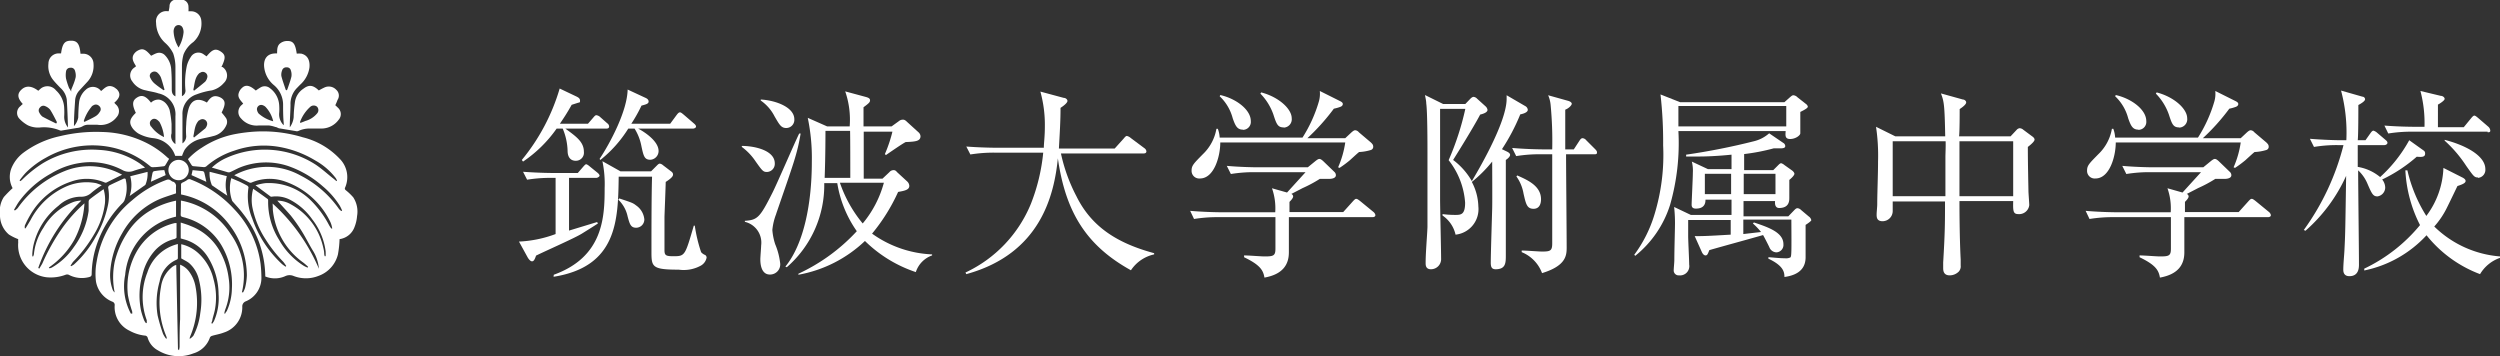 <svg id="レイヤー_1" data-name="レイヤー 1" xmlns="http://www.w3.org/2000/svg" viewBox="0 0 245.68 35"><rect x="0" y="0" width="245.68" height="35" fill="#333333" stroke="none"/><defs><style>.cls-1{fill:#fff;}</style></defs><title>main-logo</title><path class="cls-1" d="M55.92,17.48v5.18l2.76-.84.08.14c-.3.2-.84.54-1.58,1s-3.8,1.8-4.5,2.16c-.14.42-.24.56-.4.56s-.32-.22-.4-.34L51,23.74A11.74,11.74,0,0,0,54.6,23V17.48h-.44a14.24,14.24,0,0,0-2.36.18l-.4-.78c1.66.12,2.84.12,3.08.12h2.3l.52-.6c.14-.16.24-.26.3-.26s.2.08.36.22l.74.6c.08.06.22.2.22.3s-.2.22-.32.22Zm1.86-5.32.52-.6c.1-.12.2-.24.3-.24a.69.69,0,0,1,.4.2l.68.6a.4.4,0,0,1,.18.3c0,.2-.16.22-.3.22h-4c1.1.8,1.82,1.32,1.82,2.28a.79.79,0,0,1-.8.88c-.5,0-.78-.34-.8-.92a6,6,0,0,0-.48-2.24h-.6a12.7,12.7,0,0,1-3.3,3.24l-.12-.16A19.78,19.78,0,0,0,55,8.7l1.64.78c.16.08.36.18.36.4s0,.16-.26.24l-.56.18c-.46.82-.78,1.3-1.16,1.86ZM54.42,27c4.88-1.76,5-5.68,5-8.52a10.91,10.91,0,0,0-.22-2.64l1.78,1h3l.58-.58c.08-.08.18-.18.28-.18a.61.61,0,0,1,.32.16l.76.58c.14.1.22.18.22.34s-.16.36-.72.72c0,.38-.12,3.3-.12,3.44v3.26c0,.52.14.6.88.6,1.14,0,1.14-.06,2-3h.1a14.54,14.54,0,0,0,.62,2.6,1,1,0,0,0,.4.28.31.31,0,0,1,.14.26,1.15,1.15,0,0,1-.56.78,3.5,3.5,0,0,1-2.18.4c-2.58,0-2.68-.26-2.68-1.7,0-1.82,0-5.72.06-7.44H60.8c-.06,4.24-.12,8.84-6.4,9.84ZM65.86,12.16l.62-.84c.12-.16.22-.28.34-.28s.28.16.36.22l1,.86c.12.1.22.2.22.32s-.18.2-.32.2H62.72c.6.32,2,1.22,2,2.2a.86.86,0,0,1-.8.86c-.6,0-.68-.36-.9-1.4a4.9,4.9,0,0,0-.66-1.66h-.62A12.18,12.18,0,0,1,59,15.72l-.08-.1C60,14,61.64,10.88,61.68,8.8l1.72.8c.14.06.34.16.34.38s-.26.28-.7.4a14.78,14.78,0,0,1-1,1.78Zm-5,7.34c1.2.4,1.34.44,1.64.68a1.87,1.87,0,0,1,.82,1.38.81.81,0,0,1-.8.82c-.54,0-.64-.36-.84-1.1a3.2,3.2,0,0,0-.92-1.66Z"/><path class="cls-1" d="M75.38,16.9c-.38,0-.46-.1-1.14-1.06a5.63,5.63,0,0,0-1.34-1.4l0-.1c1.22,0,3.24.42,3.24,1.72A.8.8,0,0,1,75.38,16.9Zm.9,4.12a5.86,5.86,0,0,0-.38,1.58A5.93,5.93,0,0,0,76.18,24a6.74,6.74,0,0,1,.48,1.8,1,1,0,0,1-1,1.18c-.94,0-.94-1.26-.94-1.5s.08-1.16.08-1.36a2.1,2.1,0,0,0-1.6-2.32V21.7c1.24-.08,1.48-.32,2.7-2.74.46-.9,2.22-5,2.64-5.84l.14,0C78.34,15.16,78,16,76.28,21Zm1-8.44c-.52,0-.68-.32-1.16-1.14a4.21,4.21,0,0,0-1.36-1.56v-.1c1.48.08,3.3.76,3.3,1.94A.8.8,0,0,1,77.24,12.58ZM90,26.74a13,13,0,0,1-5-3.06A12.74,12.74,0,0,1,78.46,27l0-.1a18.23,18.23,0,0,0,5.74-4.18A11.34,11.34,0,0,1,82.28,18H81a10.67,10.67,0,0,1-3.68,8.26l-.14-.06c1.84-2.26,2.6-6.26,2.6-10.3a19.3,19.3,0,0,0-.4-4.32l1.9.84h2.22a8.53,8.53,0,0,0-.44-3.44l2,.54c.3.08.44.16.44.34s-.1.28-.64.68c0,.44,0,.86,0,1.88h2.76l.72-.52a.59.59,0,0,1,.38-.14c.1,0,.2,0,.42.22l1.1,1a.58.58,0,0,1,.22.4c0,.5-.5.54-1.46.58-.38.2-1.42.92-1.94,1.28l-.1-.1a13.58,13.58,0,0,0,.74-2.2H84.88c0,.74,0,4,0,4.62h1.84l.68-.64a.54.54,0,0,1,.4-.2c.1,0,.2,0,.36.2l1,.92a.64.64,0,0,1,.2.42c0,.36-.36.48-1.1.6a18.1,18.1,0,0,1-2.56,4.1A10.91,10.91,0,0,0,91.6,25v.1A2.58,2.58,0,0,0,90,26.74ZM83.54,12.86H81.12c0,.16,0,2.52-.08,4.62h2.52C83.56,16.54,83.56,13.58,83.54,12.86Zm-1,5.1a12.7,12.7,0,0,0,2.24,4,10.53,10.53,0,0,0,2.08-4Z"/><path class="cls-1" d="M111.14,26.56c-4.34-2.4-6.42-5.66-7.18-11-.36,3.52-1.64,9.36-9,11.38l-.08-.16A12.81,12.81,0,0,0,101.32,20a18.63,18.63,0,0,0,1.2-5h-4.8a14.59,14.59,0,0,0-2.36.18l-.4-.78c1.58.12,3,.12,3.08.12h4.54c0-.46.1-1.08.1-2.08A12.26,12.26,0,0,0,102.24,9l2.3.62c.18,0,.36.14.36.3s-.28.42-.68.68c0,1.3-.08,2.54-.16,4h5.48l.9-1c.1-.12.2-.24.3-.24a.88.88,0,0,1,.38.2l1.34,1a.45.45,0,0,1,.2.3c0,.22-.2.22-.3.22h-8.1a16.5,16.5,0,0,0,1.52,4.2c1.48,3,4,4.62,7.64,5.6V25A3.67,3.67,0,0,0,111.14,26.56Z"/><path class="cls-1" d="M134.88,21.34h-8.22V24.8c0,1.2-.6,2.16-2.4,2.48-.12-.72-.42-1.24-2-2V25.1c.46,0,1.66.1,2,.1.88,0,1.08-.06,1.08-.76v-3.1H119.7a14.24,14.24,0,0,0-2.36.18l-.38-.8c1.36.12,2.78.14,3.06.14h5.3A5.94,5.94,0,0,0,125,18.5l1.48.42,1.82-2h-5a13.87,13.87,0,0,0-2.34.18l-.4-.8c1.32.12,2.7.14,3.06.14h4.9l.76-.62c.18-.14.28-.2.38-.2s.2.06.36.2l1.14,1.1a.44.44,0,0,1,.12.3c0,.26-.32.36-.68.36h-.9a12.85,12.85,0,0,1-1.68.9l-1.12.58a.27.27,0,0,1,.18.24c0,.14-.14.32-.36.54v1H132l.9-1c.2-.22.28-.3.38-.3s.24.1.46.28l1.22,1a.53.53,0,0,1,.2.3C135.18,21.24,135.08,21.34,134.88,21.34Zm-.16-6.6a4.75,4.75,0,0,1-1.16.2c-.2.16-.28.24-.92.82a11.12,11.12,0,0,1-1,.74l-.14-.06A9.34,9.34,0,0,0,132.2,14H119.92c0,1.36-.6,3.54-2,3.54a.75.75,0,0,1-.82-.78c0-.5.22-.7,1.1-1.6a4.49,4.49,0,0,0,1.34-2.5h.14a3,3,0,0,1,.18.86H128A13.71,13.71,0,0,0,129.6,10a2.75,2.75,0,0,0,.1-1.06l2,1c.16.08.26.16.26.28s-.08.22-.24.28a4.14,4.14,0,0,1-.64.18,20.8,20.8,0,0,1-2.6,2.9h3.72l.6-.56c.18-.16.28-.22.38-.22a.51.51,0,0,1,.36.2L134.72,14c.1.1.22.22.22.34A.33.33,0,0,1,134.72,14.74Zm-12.58-2c-.56,0-.74-.38-1-1.12a4.56,4.56,0,0,0-1.28-2.16l.06-.12c1.52.34,3,1.42,3,2.56A.78.78,0,0,1,122.14,12.76Zm4-.22c-.58,0-.7-.34-1-1.26a5.55,5.55,0,0,0-1.28-2.06l.08-.12c1.76.46,3,1.64,3,2.54A.82.82,0,0,1,126.16,12.54Z"/><path class="cls-1" d="M149.4,11.24a19.68,19.68,0,0,1-1.8,3.42l.5.24c.2.1.3.2.3.32s-.12.3-.42.5c0,.74,0,4.06,0,4.74,0,.2,0,3.88,0,4.62s0,1.38-1,1.38c-.4,0-.48-.24-.48-.66,0-.84.12-4.56.14-5.32s0-3.94,0-4.6a13.14,13.14,0,0,1-2,2,5.39,5.39,0,0,1,.64,2.4,2.52,2.52,0,0,1-2.24,2.78,3.09,3.09,0,0,0-1.28-1.88l0-.14a9.54,9.54,0,0,0,1.22.08c.58,0,1,0,1-1.2a7.57,7.57,0,0,0-1.62-4.18A27,27,0,0,0,144,10.7h-2.48v8.86c0,.92.1,5,.1,5.82a1,1,0,0,1-1,1.08c-.52,0-.52-.42-.52-.62,0-1,.14-2.54.18-3.52,0-1.26,0-1.86,0-7.16,0-1,0-4.16-.12-5,0-.28-.1-.64-.12-.82l1.78.88H144l.48-.5c.14-.14.24-.2.34-.2a.56.56,0,0,1,.34.18l.84.76a.57.57,0,0,1,.18.34c0,.18-.22.34-.72.46-.66,1.26-2.28,3.86-2.66,4.46a6.8,6.8,0,0,1,1.84,2.08c.38-.64,3.42-5.68,3.42-8.08,0-.12,0-.3,0-.36l1.82,1.06a.46.46,0,0,1,.26.38C150.12,11.08,149.6,11.2,149.4,11.24Zm7.32,3.92H153.9c0,1.44.06,7.86.06,9.16,0,.78-.06,1.8-2.42,2.52a3.56,3.56,0,0,0-2-2.06l0-.16c.46,0,1.66.1,2,.1.82,0,1-.08,1-.8V15.16h-1.18a14.24,14.24,0,0,0-2.36.18l-.4-.8c1.38.12,2.78.14,3.08.14h.86a37.35,37.35,0,0,0-.16-4.4,3.13,3.13,0,0,0-.24-.92l2,.56c.18.06.32.16.32.28s-.24.42-.64.58v3.9h.84l.56-.86c.12-.18.2-.24.3-.24a.51.51,0,0,1,.36.2l.86.86c.14.14.2.22.2.34S156.9,15.16,156.72,15.16Zm-6,5.36c-.66,0-.76-.44-1-1.5a4.06,4.06,0,0,0-.7-1.68l.08-.1c.94.42,2.34,1,2.34,2.34C151.44,20,151.3,20.52,150.7,20.52Z"/><path class="cls-1" d="M176.92,11v2.1c0,.2-.46.56-1,.56s-.46-.4-.44-.78H164.94a22,22,0,0,1-.82,7.26,10.45,10.45,0,0,1-3.42,5l-.1-.1a12.89,12.89,0,0,0,2-4,20,20,0,0,0,.84-6.76,41.22,41.22,0,0,0-.26-5l1.92.76h10.26l.54-.48c.12-.1.22-.2.34-.2a.64.64,0,0,1,.4.2l.84.66a.44.44,0,0,1,.18.26C177.66,10.58,177.5,10.72,176.92,11Zm.52,11.06c0,.46,0,2.7,0,3.22,0,.9-.46,1.72-2.08,1.94,0-.46-.08-1.1-1.58-1.8v-.14c.28,0,1,.1,1.62.1a1,1,0,0,0,.54-.08c.12-.1.12-.46.1-3.72h-4.72V23l1.74-.2a6.69,6.69,0,0,0-.8-.84l.1-.1c1.5.5,2.9,1,2.9,2.14a.73.73,0,0,1-.68.8.77.77,0,0,1-.7-.5c-.12-.26-.5-1-.62-1.2-1.46.42-3.82,1.06-5.28,1.48-.16.4-.2.52-.38.52s-.32-.24-.36-.34l-.7-1.56a5.38,5.38,0,0,0,.62,0c.62,0,2.2-.1,2.92-.14V21.62h-4.18c0,.86,0,1.12,0,1.58S166,25.58,166,26a.91.91,0,0,1-1,1.06.48.48,0,0,1-.52-.52c0-.14.06-.8.06-.94,0-1,.06-3.08.06-3.32a14.45,14.45,0,0,0-.08-1.94l1.64.78h4v-1.5h-2.56c0,.22,0,.88-.94.88-.24,0-.42-.08-.42-.38s.12-2.64.12-3.14a3.68,3.68,0,0,0-.1-1.1l1.58.74h2.32V15.2c-1.38.14-2.52.18-3.12.18s-1,0-1.34,0v-.18a65.38,65.38,0,0,0,6.66-1.32,3.49,3.49,0,0,0,1.5-.78l1.38.94a.37.37,0,0,1,.2.32c0,.18-.2.22-.5.22-.08,0-.54,0-.64,0a20,20,0,0,1-2.9.56v1.58h2.86l.48-.48c.1-.1.2-.2.3-.2a.89.89,0,0,1,.32.18l.76.54c.08.06.22.2.22.32s-.2.36-.5.6c0,.26,0,1.48,0,1.76s0,1-1,1c-.44,0-.42-.5-.4-.68h-3.1v1.5h4.4l.54-.56c.12-.12.22-.24.36-.24a.57.57,0,0,1,.36.18l.76.64a.56.56,0,0,1,.24.36C178,21.68,177.88,21.82,177.44,22.1Zm-1.9-11.64h-10.6v2h10.6Zm-5.42,6.66h-2.58v2h2.58Zm4.36,0h-3.12v2h3.12Z"/><path class="cls-1" d="M199.28,14.44c0,1.74.06,4.1.06,4.32s.08,1.2.08,1.4a1,1,0,0,1-1.08.88c-.52,0-.52-.34-.5-1.28h-5.28c0,.42,0,3.44.12,5.74,0,.2,0,.56,0,.58a.77.77,0,0,1-.18.6,1.26,1.26,0,0,1-.9.38c-.64,0-.64-.52-.64-.74s0-.42,0-.52c.18-3,.18-3.94.18-6H186c0,.16,0,.8,0,.94a1,1,0,0,1-1,1c-.58,0-.58-.42-.58-.66s.06-.76.06-1c0-1.14.08-2.88.08-4.26a18.84,18.84,0,0,0-.2-3.36l1.9.94h4.9c-.06-3.14-.12-3.42-.42-4.22l2.16.6c.16,0,.32.14.32.28s-.16.34-.64.66c0,.42,0,2.3-.06,2.68h5.06l.6-.64a.5.5,0,0,1,.28-.16.57.57,0,0,1,.36.14l.86.64c.12.08.26.2.26.34S199.72,14.1,199.28,14.44Zm-8.08-.56H186v5.4h5.18c0-.48,0-3.6,0-3.86S191.22,14.36,191.2,13.88Zm6.64,0h-5.28c0,.36,0,1.2,0,1.72s0,3.1,0,3.68h5.28Z"/><path class="cls-1" d="M222.88,21.34h-8.22V24.8c0,1.2-.6,2.16-2.4,2.48-.12-.72-.42-1.24-2-2V25.1c.46,0,1.66.1,2,.1.88,0,1.08-.06,1.08-.76v-3.1H207.7a14.24,14.24,0,0,0-2.36.18l-.38-.8c1.36.12,2.78.14,3.06.14h5.3A5.94,5.94,0,0,0,213,18.5l1.48.42,1.82-2h-5a13.87,13.87,0,0,0-2.34.18l-.4-.8c1.32.12,2.7.14,3.06.14h4.9l.76-.62c.18-.14.28-.2.38-.2s.2.06.36.2l1.14,1.1a.44.44,0,0,1,.12.3c0,.26-.32.36-.68.36h-.9a12.85,12.85,0,0,1-1.68.9l-1.12.58a.27.27,0,0,1,.18.24c0,.14-.14.32-.36.54v1H220l.9-1c.2-.22.28-.3.38-.3s.24.1.46.28l1.22,1a.53.53,0,0,1,.2.3C223.18,21.24,223.08,21.34,222.88,21.34Zm-.16-6.6a4.75,4.75,0,0,1-1.16.2c-.2.16-.28.24-.92.82a11.12,11.12,0,0,1-1,.74l-.14-.06A9.34,9.34,0,0,0,220.2,14H207.92c0,1.36-.6,3.54-2,3.54a.75.75,0,0,1-.82-.78c0-.5.22-.7,1.1-1.6a4.49,4.49,0,0,0,1.34-2.5h.14a3,3,0,0,1,.18.86H216A13.71,13.71,0,0,0,217.6,10a2.75,2.75,0,0,0,.1-1.06l2,1c.16.08.26.16.26.28s-.08.22-.24.28a4.14,4.14,0,0,1-.64.18,20.8,20.8,0,0,1-2.6,2.9h3.72l.6-.56c.18-.16.28-.22.38-.22a.51.51,0,0,1,.36.2L222.72,14c.1.1.22.22.22.34A.33.33,0,0,1,222.72,14.74Zm-12.58-2c-.56,0-.74-.38-1-1.12a4.56,4.56,0,0,0-1.28-2.16l.06-.12c1.52.34,3,1.42,3,2.56A.78.78,0,0,1,210.14,12.76Zm4-.22c-.58,0-.7-.34-1-1.26a5.55,5.55,0,0,0-1.28-2.06l.08-.12c1.76.46,3,1.64,3,2.54A.82.82,0,0,1,214.16,12.54Z"/><path class="cls-1" d="M237.5,15.4a14.76,14.76,0,0,1-3.4,2.24,1.3,1.3,0,0,1,.3.8.89.89,0,0,1-.76.86c-.44,0-.56-.26-1-1.28a3.78,3.78,0,0,0-.9-1.28c0,1.46.08,7.92.08,9.24,0,.3,0,1.16-.94,1.16-.42,0-.6-.24-.6-.64,0-.58.1-1.5.12-2.06.08-1.56.08-2.12.16-7.16a15.84,15.84,0,0,1-4,5.4l-.16-.08a24.41,24.41,0,0,0,3.9-8.34h-.54a13.45,13.45,0,0,0-2.36.18l-.4-.8c1.24.1,2.48.14,3.08.14h.5a16,16,0,0,0-.52-4.88l2.1.6c.12,0,.26.1.26.26s-.32.38-.66.56c0,.56,0,3-.06,3.46h.76l.48-.68c.1-.14.2-.26.3-.26a.94.94,0,0,1,.38.22l.8.68c.12.1.2.18.2.3s-.16.22-.3.22h-2.62V16.4a4.61,4.61,0,0,1,2.2,1,13.83,13.83,0,0,0,2.86-3.62l1.4,1a.32.32,0,0,1,.16.28C238.34,15.4,238.1,15.46,237.5,15.4Zm6.22,11.54a12.22,12.22,0,0,1-5.26-3.82,11.44,11.44,0,0,1-6.12,3.46V26.4a16,16,0,0,0,5.48-4.28,13.26,13.26,0,0,1-1.44-5.38l.2,0a14.46,14.46,0,0,0,1.86,4.48,8.32,8.32,0,0,0,1.68-4.72l1.86.94c.12.06.32.18.32.34s-.16.3-.8.5c-.1.2-.7,1.46-1.06,2.18a8.16,8.16,0,0,1-1.22,1.8,10.39,10.39,0,0,0,6.46,2.94v.14A3.68,3.68,0,0,0,243.72,26.94Zm.74-14h-7.4a14.24,14.24,0,0,0-2.36.18l-.38-.78c1.26.1,2.5.12,3.06.12h.88a12.36,12.36,0,0,0-.4-3.52l2,.48c.18,0,.38.14.38.3s-.5.48-.66.56V12.5h2.54l.72-.88c.1-.12.22-.26.32-.26s.26.14.38.24l1,.86a.58.58,0,0,1,.18.32C244.76,13,244.6,13,244.46,13Zm-.94,4.5c-.36,0-.44-.12-1.16-1.14a12.61,12.61,0,0,0-2.12-2.48l0-.08c2.22.58,4,1.62,4,2.88A.79.79,0,0,1,243.52,17.48Z"/><path class="cls-1" d="M17.78,19.71A7.39,7.39,0,0,1,22.67,23a7,7,0,0,1,1.1,5.73h.12a2.35,2.35,0,0,0,.19-.43,5.8,5.8,0,0,0,.18-1.24,8.22,8.22,0,0,0-1.58-4.78,7.84,7.84,0,0,0-4.89-3.17c0-.32,0-.64,0-1,0-.06.07-.13.13-.16a3.37,3.37,0,0,0,.46-.25.32.32,0,0,1,.39-.05A11.32,11.32,0,0,1,23,20.54a9.61,9.61,0,0,1,2.61,5.4,13,13,0,0,1,.08,1.39,2.49,2.49,0,0,1-1.53,2.28.53.53,0,0,0-.35.54A2.6,2.6,0,0,1,22,32.68c-.38.15-.79.21-1.18.33a.33.33,0,0,0-.19.16A2.44,2.44,0,0,1,19,34.73a3.92,3.92,0,0,1-3.48-.3,2.07,2.07,0,0,1-1-1.21.29.29,0,0,0-.28-.24,4,4,0,0,1-1.51-.48A2.56,2.56,0,0,1,11.27,30a.33.33,0,0,0-.22-.35,2.61,2.61,0,0,1-1.62-2,6.36,6.36,0,0,1,.07-1.95A9.85,9.85,0,0,1,13,19.67a10.74,10.74,0,0,1,3.38-2,.44.44,0,0,1,.29,0c.12.05.22.17.34.19s.31.21.29.44,0,.47,0,.7c0,0,0,0,0,0-.61.21-1.2.38-1.76.63A7.82,7.82,0,0,0,12,22.93a8.61,8.61,0,0,0-1.17,3.82,4.22,4.22,0,0,0,.23,1.69.66.66,0,0,0,.21.3,7.48,7.48,0,0,1,0-3A9,9,0,0,1,12.43,23a6.82,6.82,0,0,1,2.07-2.14,8.11,8.11,0,0,1,2.8-1.14v1.57a6.44,6.44,0,0,0-5,5.73,5.7,5.7,0,0,0,.56,3.8H13c0-.11,0-.22-.05-.33A11.58,11.58,0,0,1,12.57,29a7,7,0,0,1,.81-4.18,5.83,5.83,0,0,1,3.81-2.9h.08l.08,0c0,.47,0,.94,0,1.41,0,.06-.14.14-.22.16a3.85,3.85,0,0,0-1.86,1.08A5.38,5.38,0,0,0,14,27a7.32,7.32,0,0,0-.13,3.57,8.21,8.21,0,0,0,.3.92,1.28,1.28,0,0,0,.17.26l.08,0a2.5,2.5,0,0,0,0-.29,6.56,6.56,0,0,1,.06-4.68,4.19,4.19,0,0,1,3-2.8v1.39a.18.18,0,0,1-.1.14,2.83,2.83,0,0,0-1.69,2.14A7.61,7.61,0,0,0,15.49,31a16.79,16.79,0,0,0,.53,1.8,2.59,2.59,0,0,0,.29.47l.09,0a1.55,1.55,0,0,0-.06-.23,8.46,8.46,0,0,1-.52-4.84,3,3,0,0,1,1.15-2l.16-.1.19-.07c.06,2.77.11,5.53.17,8.29,0,0,0,0,.1.1a1.75,1.75,0,0,0,.06-.34c0-.9,0-1.8.05-2.71,0-1.75,0-3.51,0-5.27a.64.64,0,0,0,0-.09,2,2,0,0,1,.92.73,3.54,3.54,0,0,1,.6,1.46,8.44,8.44,0,0,1-.48,4.74c-.05.11-.08.22-.12.33l.08,0A1.83,1.83,0,0,0,19,33a6.43,6.43,0,0,0,.68-2.22,8,8,0,0,0-.11-3.2,3.14,3.14,0,0,0-1-1.74c-.23-.17-.49-.29-.76-.45V24a3.68,3.68,0,0,1,1.68.88,5,5,0,0,1,1.49,2.55,6.62,6.62,0,0,1,.14,3c-.06.31-.16.62-.24.93,0,.13-.07.27-.11.4l.09.05c.06-.09.12-.17.17-.26a5.57,5.57,0,0,0,.45-2.64,7,7,0,0,0-1-3.56A4,4,0,0,0,18,23.5l-.24-.07V21.87c.37.12.71.22,1,.35a5.53,5.53,0,0,1,2.81,2.41,7.26,7.26,0,0,1,.9,2.69,6,6,0,0,1-.32,3.06,2.26,2.26,0,0,0-.11.43l.1,0c0-.09.12-.18.16-.27a5.54,5.54,0,0,0,.49-2.18,7.56,7.56,0,0,0-1-4.21,6,6,0,0,0-3.71-2.79c-.34-.09-.33-.09-.32-.45S17.78,20.14,17.78,19.71ZM.38,19.36A2.5,2.5,0,0,0,0,21.05a2.49,2.49,0,0,0,.88,2,4.82,4.82,0,0,0,.91.45,3.11,3.11,0,0,0,0,.34A3.17,3.17,0,0,0,4.6,27.25,4.15,4.15,0,0,0,6.45,27a.44.44,0,0,1,.3,0,2.75,2.75,0,0,0,2,.23c.19-.05.26-.11.26-.31a9.35,9.35,0,0,1,.45-2.73A10.59,10.59,0,0,1,12,20a1,1,0,0,0,.22-.28,3.48,3.48,0,0,0,.15-2c0-.17-.11-.22-.27-.14-.46.22-.92.42-1.37.65a.27.27,0,0,0-.1.22,4.44,4.44,0,0,1-.05,1.85,10.4,10.4,0,0,1-1.19,3A10.31,10.31,0,0,1,7.26,26a2.4,2.4,0,0,1-.27.16l-.06-.06c.1-.13.17-.28.28-.4a13.35,13.35,0,0,0,2-2.61A7.77,7.77,0,0,0,10.31,20a3.63,3.63,0,0,0-.13-1.41c-.48.34-.93.65-1.37,1a.32.32,0,0,0-.1.22c0,.3,0,.61,0,.91a7.75,7.75,0,0,1-1.46,3.57,6.57,6.57,0,0,1-2.15,2,1,1,0,0,1-.24.08l-.06-.08A8.18,8.18,0,0,0,7.3,23.57a8.8,8.8,0,0,0,1-3.59,14.54,14.54,0,0,0-2.23,2.5,20.14,20.14,0,0,0-1.9,3.39c-.09.18-.21.35-.31.53l-.1-.07A17,17,0,0,1,8,19.71a2.79,2.79,0,0,0-.73.12,5.74,5.74,0,0,0-3,2.55A5.66,5.66,0,0,0,3.33,25a1.59,1.59,0,0,1-.07.2H3.18a2.09,2.09,0,0,1,0-.34,5.67,5.67,0,0,1,.1-.72,6.92,6.92,0,0,1,2.48-3.93,3.21,3.21,0,0,1,2.15-.88A1.44,1.44,0,0,0,9,18.93a9.67,9.67,0,0,1,1-.73l-.26-.1L9.45,18a5,5,0,0,0-3.06.38A7.27,7.27,0,0,0,3,21.63c-.16.27-.32.54-.49.81l-.07,0a.8.8,0,0,1,0-.27,9.55,9.55,0,0,1,.51-1,7.3,7.3,0,0,1,4.08-3.34,4.53,4.53,0,0,1,3.28.11.2.2,0,0,0,.15,0L12,17.17l-.21-.11a6.52,6.52,0,0,0-5.48-.23,10.29,10.29,0,0,0-4.57,3.62,1.61,1.61,0,0,1-.28.24l-.08-.08c.17-.28.32-.57.51-.83a9.66,9.66,0,0,1,3.13-2.73,7.67,7.67,0,0,1,3.61-1.11,6.71,6.71,0,0,1,3.38.76,1.3,1.3,0,0,0,1.15.08,8.67,8.67,0,0,1,1.09-.3,1.54,1.54,0,0,0-.14-.13l-.38-.29a7.88,7.88,0,0,0-4-1.33,9.34,9.34,0,0,0-5.55,1.33,11.94,11.94,0,0,0-2,1.6A1,1,0,0,1,2,17.8l-.08-.07A8.7,8.7,0,0,1,2.51,17a8.6,8.6,0,0,1,2-1.5,9.22,9.22,0,0,1,5.75-1.14,8.77,8.77,0,0,1,4.53,2,.32.32,0,0,0,.23.07c.36,0,.71-.05,1.06-.09a.22.22,0,0,0,.15-.08c.13-.2.24-.4.39-.65-.06-.05-.16-.12-.24-.2a8.83,8.83,0,0,0-2.14-1.44,10.25,10.25,0,0,0-4.21-1,15.14,15.14,0,0,0-4.13.41A9.3,9.3,0,0,0,2.31,15,3.64,3.64,0,0,0,1.18,16.4a2.33,2.33,0,0,0,.06,2.09A11.66,11.66,0,0,0,.38,19.36Zm26.43.94c0,.1,0,.19,0,.29a7.23,7.23,0,0,0,3,5.22,6,6,0,0,1,.47.41l-.05.08a2.64,2.64,0,0,1-.38-.18,7.18,7.18,0,0,1-2.43-2.56,7,7,0,0,1-1.07-3.82c0-.06,0-.16-.06-.19-.46-.34-.93-.67-1.41-1a4.11,4.11,0,0,0-.09,1.76,9,9,0,0,0,1.32,3.23,13,13,0,0,0,1.73,2.19,4.27,4.27,0,0,1,.29.41l-.07.07c-.13-.1-.26-.18-.37-.28a11,11,0,0,1-2.9-4.45,5.72,5.72,0,0,1-.37-3.06c0-.05-.06-.14-.11-.17-.27-.15-.53-.28-.8-.41l-.78-.33a3.61,3.61,0,0,0,.08,2.21.47.47,0,0,0,.09.12c.34.39.7.77,1,1.18a10.12,10.12,0,0,1,2.17,6.15,2.48,2.48,0,0,0,2-.05,1,1,0,0,1,.78,0,3.34,3.34,0,0,0,2.43,0A3,3,0,0,0,33.21,25a10.14,10.14,0,0,0,.16-1.5,1.83,1.83,0,0,0,1.47-1.19,3.69,3.69,0,0,0,.25-1.08,2.57,2.57,0,0,0-.37-1.83,5.38,5.38,0,0,0-.73-.7c-.1-.09-.13-.15-.07-.28a2.56,2.56,0,0,0-.56-2.84,7.42,7.42,0,0,0-3.61-2.09,13.5,13.5,0,0,0-4.42-.57,15.41,15.41,0,0,0-2.34.28,9,9,0,0,0-3.15,1.31,6.6,6.6,0,0,0-1.37,1.13c.12.21.23.39.35.57a.23.23,0,0,0,.17.12l1,.09a.4.4,0,0,0,.27-.06,7.73,7.73,0,0,1,2.78-1.56,8.73,8.73,0,0,1,4.36-.37A10.29,10.29,0,0,1,31,15.78a6.53,6.53,0,0,1,2,1.73,1.79,1.79,0,0,1,.12.24l-.06.05c-.13-.11-.26-.23-.4-.33-.55-.44-1.08-.92-1.67-1.31a9.2,9.2,0,0,0-8.77-.63,5,5,0,0,0-1.4.94l1.54.45a.4.4,0,0,0,.24,0c.35-.15.68-.34,1-.47a6.88,6.88,0,0,1,4.67-.15,10.18,10.18,0,0,1,3.44,2,8.2,8.2,0,0,1,1.69,1.93,4.81,4.81,0,0,1,.22.46l-.07.05a1,1,0,0,1-.24-.21,10.37,10.37,0,0,0-3.79-3.29,6.73,6.73,0,0,0-4.42-.74,6.85,6.85,0,0,0-2.08.72l1.5.72a.28.28,0,0,0,.2,0,4.51,4.51,0,0,1,3.33-.09,7.75,7.75,0,0,1,4.43,4,2.51,2.51,0,0,1,.17.61l-.09,0a2.37,2.37,0,0,1-.22-.33,9.8,9.8,0,0,0-1.7-2.34A5.82,5.82,0,0,0,26.06,18a5.82,5.82,0,0,0-.95.21l1.49,1.11a.32.32,0,0,0,.17,0,3,3,0,0,1,1.67.28,6.1,6.1,0,0,1,2.24,1.95A6.47,6.47,0,0,1,32,24.69a4.22,4.22,0,0,1,0,.49h-.09a1.42,1.42,0,0,1-.05-.22c0-.25-.06-.5-.12-.74a6.37,6.37,0,0,0-3.16-4.14,2.6,2.6,0,0,0-1.33-.36c.45.49.92,1,1.33,1.47a16.21,16.21,0,0,1,1.13,1.62c.35.57.65,1.18,1,1.76a4,4,0,0,1,.63,1.84A18.34,18.34,0,0,0,26.79,20C26.8,20.12,26.8,20.21,26.81,20.3Zm-9.26-4.59a1,1,0,1,0,1,.95A1,1,0,0,0,17.55,15.71ZM12.8,17.32a3.36,3.36,0,0,1-.06,1.94l1.49-1.05a.16.16,0,0,0,.08-.1,2.82,2.82,0,0,0,.19-1.22Zm8,.84a.19.19,0,0,0,.06.07c.49.34,1,.68,1.48,1a3.47,3.47,0,0,1-.05-1.92l-1.69-.43A2.79,2.79,0,0,0,20.81,18.16Zm-4.52-.95-.13-.49c-.34,0-.67.05-1,.1-.06,0-.14.1-.16.17-.06.28-.11.57-.16.87Zm3.78-.27a.2.2,0,0,0-.13-.12l-1-.1-.11.49,1.46.66C20.21,17.56,20.15,17.25,20.07,16.94ZM16.86,13.1c0-.31,0-.62,0-.92a10.35,10.35,0,0,0-.19-1.36,1.73,1.73,0,0,0-.39-.68,1.23,1.23,0,0,0-.58-.34,1,1,0,0,0-.86.29c-.5-.66-.89-.8-1.35-.52s-.56.65-.14,1.52c-.64.61-.71,1-.27,1.58a2.32,2.32,0,0,0,.5.44,3.86,3.86,0,0,0,1.51.47,2.54,2.54,0,0,1,2.13,1.74h.67a4,4,0,0,1,.25-.59,2.67,2.67,0,0,1,1.63-1.09c.38-.09.77-.15,1.15-.26a1.84,1.84,0,0,0,1.31-1.05.75.75,0,0,0,0-.7,5.92,5.92,0,0,0-.45-.57c.39-.78.39-1.13,0-1.41a1.19,1.19,0,0,0-.6-.2c-.41,0-.63.33-.85.63-.87-.52-1.56-.28-1.82.69a6.6,6.6,0,0,0-.21,1.47,7.5,7.5,0,0,0,0,1.16.85.85,0,0,1-.37.69v-.18c0-.88,0-1.76,0-2.64a2,2,0,0,1,1.4-2,7.25,7.25,0,0,1,1.49-.39A2.27,2.27,0,0,0,22,8.15a1,1,0,0,0-.13-1.56.48.48,0,0,0-.11,0c.44-.91.42-1.21-.09-1.54s-.83-.17-1.37.49L20,5.33a.86.86,0,0,0-1.25.27,2.84,2.84,0,0,0-.38.83,7.92,7.92,0,0,0-.15,2.38.59.59,0,0,1-.34.64.14.14,0,0,1,0-.06c0-1,0-1.95,0-2.93a4.27,4.27,0,0,1,.16-1.12A2.79,2.79,0,0,1,19,4.13,2.46,2.46,0,0,0,19.78,2a1,1,0,0,0-.94-.89h-.32a3,3,0,0,0,0-.44.69.69,0,0,0-.79-.7h-.34a.64.64,0,0,0-.73.58c0,.17-.05.36-.08.55h-.13a1,1,0,0,0-1.11,1.15,2.71,2.71,0,0,0,.93,2,3.32,3.32,0,0,1,.75,1,4.18,4.18,0,0,1,.22,1.37c0,.89,0,1.78,0,2.66v.19c-.35-.17-.36-.45-.36-.77,0-.6,0-1.21-.05-1.81a2.2,2.2,0,0,0-.62-1.46.77.77,0,0,0-.85-.19c-.17.06-.34.16-.51.24C14.29,4.82,14,4.7,13.49,5a1.05,1.05,0,0,0-.39.42c-.18.41.07.75.27,1.09l-.15.12A.93.93,0,0,0,13,8a2,2,0,0,0,1.33.88c.42.11.85.16,1.25.3a2.1,2.1,0,0,1,1.66,2.24c0,.32,0,.65,0,1v1.74A.93.93,0,0,1,16.86,13.1Zm.2-10a.83.83,0,0,1,.1-.41.44.44,0,0,1,.77,0,1,1,0,0,1,.11.49,3.64,3.64,0,0,1-.49,1.49A3.36,3.36,0,0,1,17.06,3.12ZM15.17,8.19a1.59,1.59,0,0,1-.39-.53.39.39,0,0,1,.14-.55.45.45,0,0,1,.59.07,1.28,1.28,0,0,1,.3.43c.14.39.24.8.36,1.2l-.09.06C15.77,8.65,15.46,8.44,15.17,8.19Zm4.46-1a.43.43,0,0,1,.55-.05.44.44,0,0,1,.17.54.85.85,0,0,1-.19.35c-.36.31-.73.6-1.1.89L19,8.8C19.14,8.24,19.12,7.6,19.63,7.15Zm-.06,4.66a.46.46,0,0,1,.75.51.74.74,0,0,1-.15.26l-1.11.9L19,13.4C19.13,12.86,19.12,12.25,19.57,11.81Zm-4.74.59c-.16-.29-.13-.51.07-.67s.44-.12.67.11l.1.1a3.85,3.85,0,0,1,.45,1.49A3.27,3.27,0,0,1,14.83,12.4ZM33.17,9.82a.76.76,0,0,0-.13-1,1,1,0,0,0-1.16-.22,5.77,5.77,0,0,0-.55.29c-.59-.57-1-.57-1.53-.16A1.87,1.87,0,0,0,29,9.93a11.89,11.89,0,0,0-.14,1.58,2,2,0,0,1-.38,1,.87.87,0,0,1,0-.13c0-.69.06-1.37.07-2.06a2.23,2.23,0,0,1,.61-1.65l.34-.35a2.77,2.77,0,0,0,.91-1.68c.07-.73-.2-1.23-.81-1.37a3.27,3.27,0,0,0-.44,0c-.14-1-.36-1.27-1-1.24a1.1,1.1,0,0,0-.61.22c-.33.24-.31.64-.32,1l-.13,0c-.81,0-1.17.49-1.15,1.21a2.66,2.66,0,0,0,.95,1.89,2.52,2.52,0,0,1,.92,1.9c0,.61,0,1.22.06,1.83a2,2,0,0,1,0,.23,1.5,1.5,0,0,1-.44-1.24,5.14,5.14,0,0,0,0-.68,2.25,2.25,0,0,0-.92-1.73.8.8,0,0,0-.84-.11,4.51,4.51,0,0,0-.54.35c-.59-.52-1-.61-1.36-.26a1.09,1.09,0,0,0-.33.54c-.11.41.19.68.45,1l-.14.13a.89.89,0,0,0-.07,1.33,2,2,0,0,0,1.74.69c.33,0,.65,0,1,0a2.88,2.88,0,0,1,.63.15c.12,0,.24.1.37.13l1.62.27a.44.44,0,0,0,.25,0,2.62,2.62,0,0,1,1.07-.25c.43,0,.87,0,1.3,0a2.09,2.09,0,0,0,1.61-.86.84.84,0,0,0-.09-1.2c-.07-.08-.16-.15-.24-.23A4.85,4.85,0,0,0,33.17,9.82Zm-2.67.67a.51.51,0,0,1,.66,0,.49.49,0,0,1,0,.66,2.28,2.28,0,0,1-1.16.74c-.15.07-.32.13-.48.19L29.48,12A3.72,3.72,0,0,1,30.5,10.49ZM28.07,8.8c-.14-.44-.31-.88-.42-1.33a1.12,1.12,0,0,1,.07-.54.41.41,0,0,1,.44-.31.39.39,0,0,1,.42.29,1.29,1.29,0,0,1,.06.61c-.1.43-.26.84-.4,1.26a.31.31,0,0,1-.08.1S28.08,8.83,28.07,8.8Zm-2.65,2.36a.82.82,0,0,1-.16-.34.42.42,0,0,1,.5-.5.83.83,0,0,1,.32.17,3.07,3.07,0,0,1,.77,1.43A3.47,3.47,0,0,1,25.42,11.16Zm-14-2.43a1,1,0,0,0-.5-.26c-.42-.08-.68.23-1,.49,0-.05-.06-.1-.09-.13a1,1,0,0,0-1.41,0A1.93,1.93,0,0,0,7.78,10c-.06.51-.08,1-.09,1.54a1.67,1.67,0,0,1-.42.85.9.9,0,0,1,0-.15c0-.78.06-1.56.11-2.34a1.6,1.6,0,0,1,.41-1l.74-.8a2.31,2.31,0,0,0,.66-1.82,1,1,0,0,0-1-1H7.91C7.83,4.34,7.6,4,7,4s-.86.21-1,1.25H5.84a1,1,0,0,0-1.08,1,2.17,2.17,0,0,0,.45,1.59c.22.28.48.54.73.8a1.91,1.91,0,0,1,.62,1.13c.06.9.09,1.8.12,2.7,0,0,0,0,0,.05a1.63,1.63,0,0,1-.37-1.1,6.62,6.62,0,0,0,0-.77A2.47,2.47,0,0,0,5.5,8.88a1.07,1.07,0,0,0-1.41-.24c-.12.08-.22.19-.33.28C3,8.34,2.48,8.48,2.15,8.77c-.59.51-.32,1,.09,1.45a2.51,2.51,0,0,0-.23.21.83.83,0,0,0-.09,1.25,3.33,3.33,0,0,0,.81.63,2.33,2.33,0,0,0,1.17.22,4.14,4.14,0,0,1,2,.29.37.37,0,0,0,.21,0l1.43-.24a1.41,1.41,0,0,0,.63-.2,1,1,0,0,1,.49-.12c.3,0,.61,0,.91,0a2,2,0,0,0,1.91-.77.86.86,0,0,0-.09-1.22l-.16-.17C11.66,9.72,12,9.27,11.44,8.73Zm-4.6,0a7.44,7.44,0,0,1-.33-1,2.11,2.11,0,0,1,0-.71.41.41,0,0,1,.42-.36.4.4,0,0,1,.46.3,1.44,1.44,0,0,1,.07.61C7.35,8,7.18,8.38,7,8.81L7,9A2.76,2.76,0,0,1,6.84,8.7ZM4.17,11.46a1.15,1.15,0,0,1-.3-.38.41.41,0,0,1,.07-.53.41.41,0,0,1,.5-.12,1.23,1.23,0,0,1,.48.34c.25.38.45.8.66,1.2,0,0,0,.06,0,.09l-.06.08C5.07,11.92,4.61,11.7,4.17,11.46Zm4.84-1a.77.77,0,0,1,.2-.13.44.44,0,0,1,.53.08A.41.41,0,0,1,9.8,11a1.18,1.18,0,0,1-.39.41c-.35.21-.73.38-1.11.57l-.07-.08A4.08,4.08,0,0,1,9,10.49Z"/></svg>